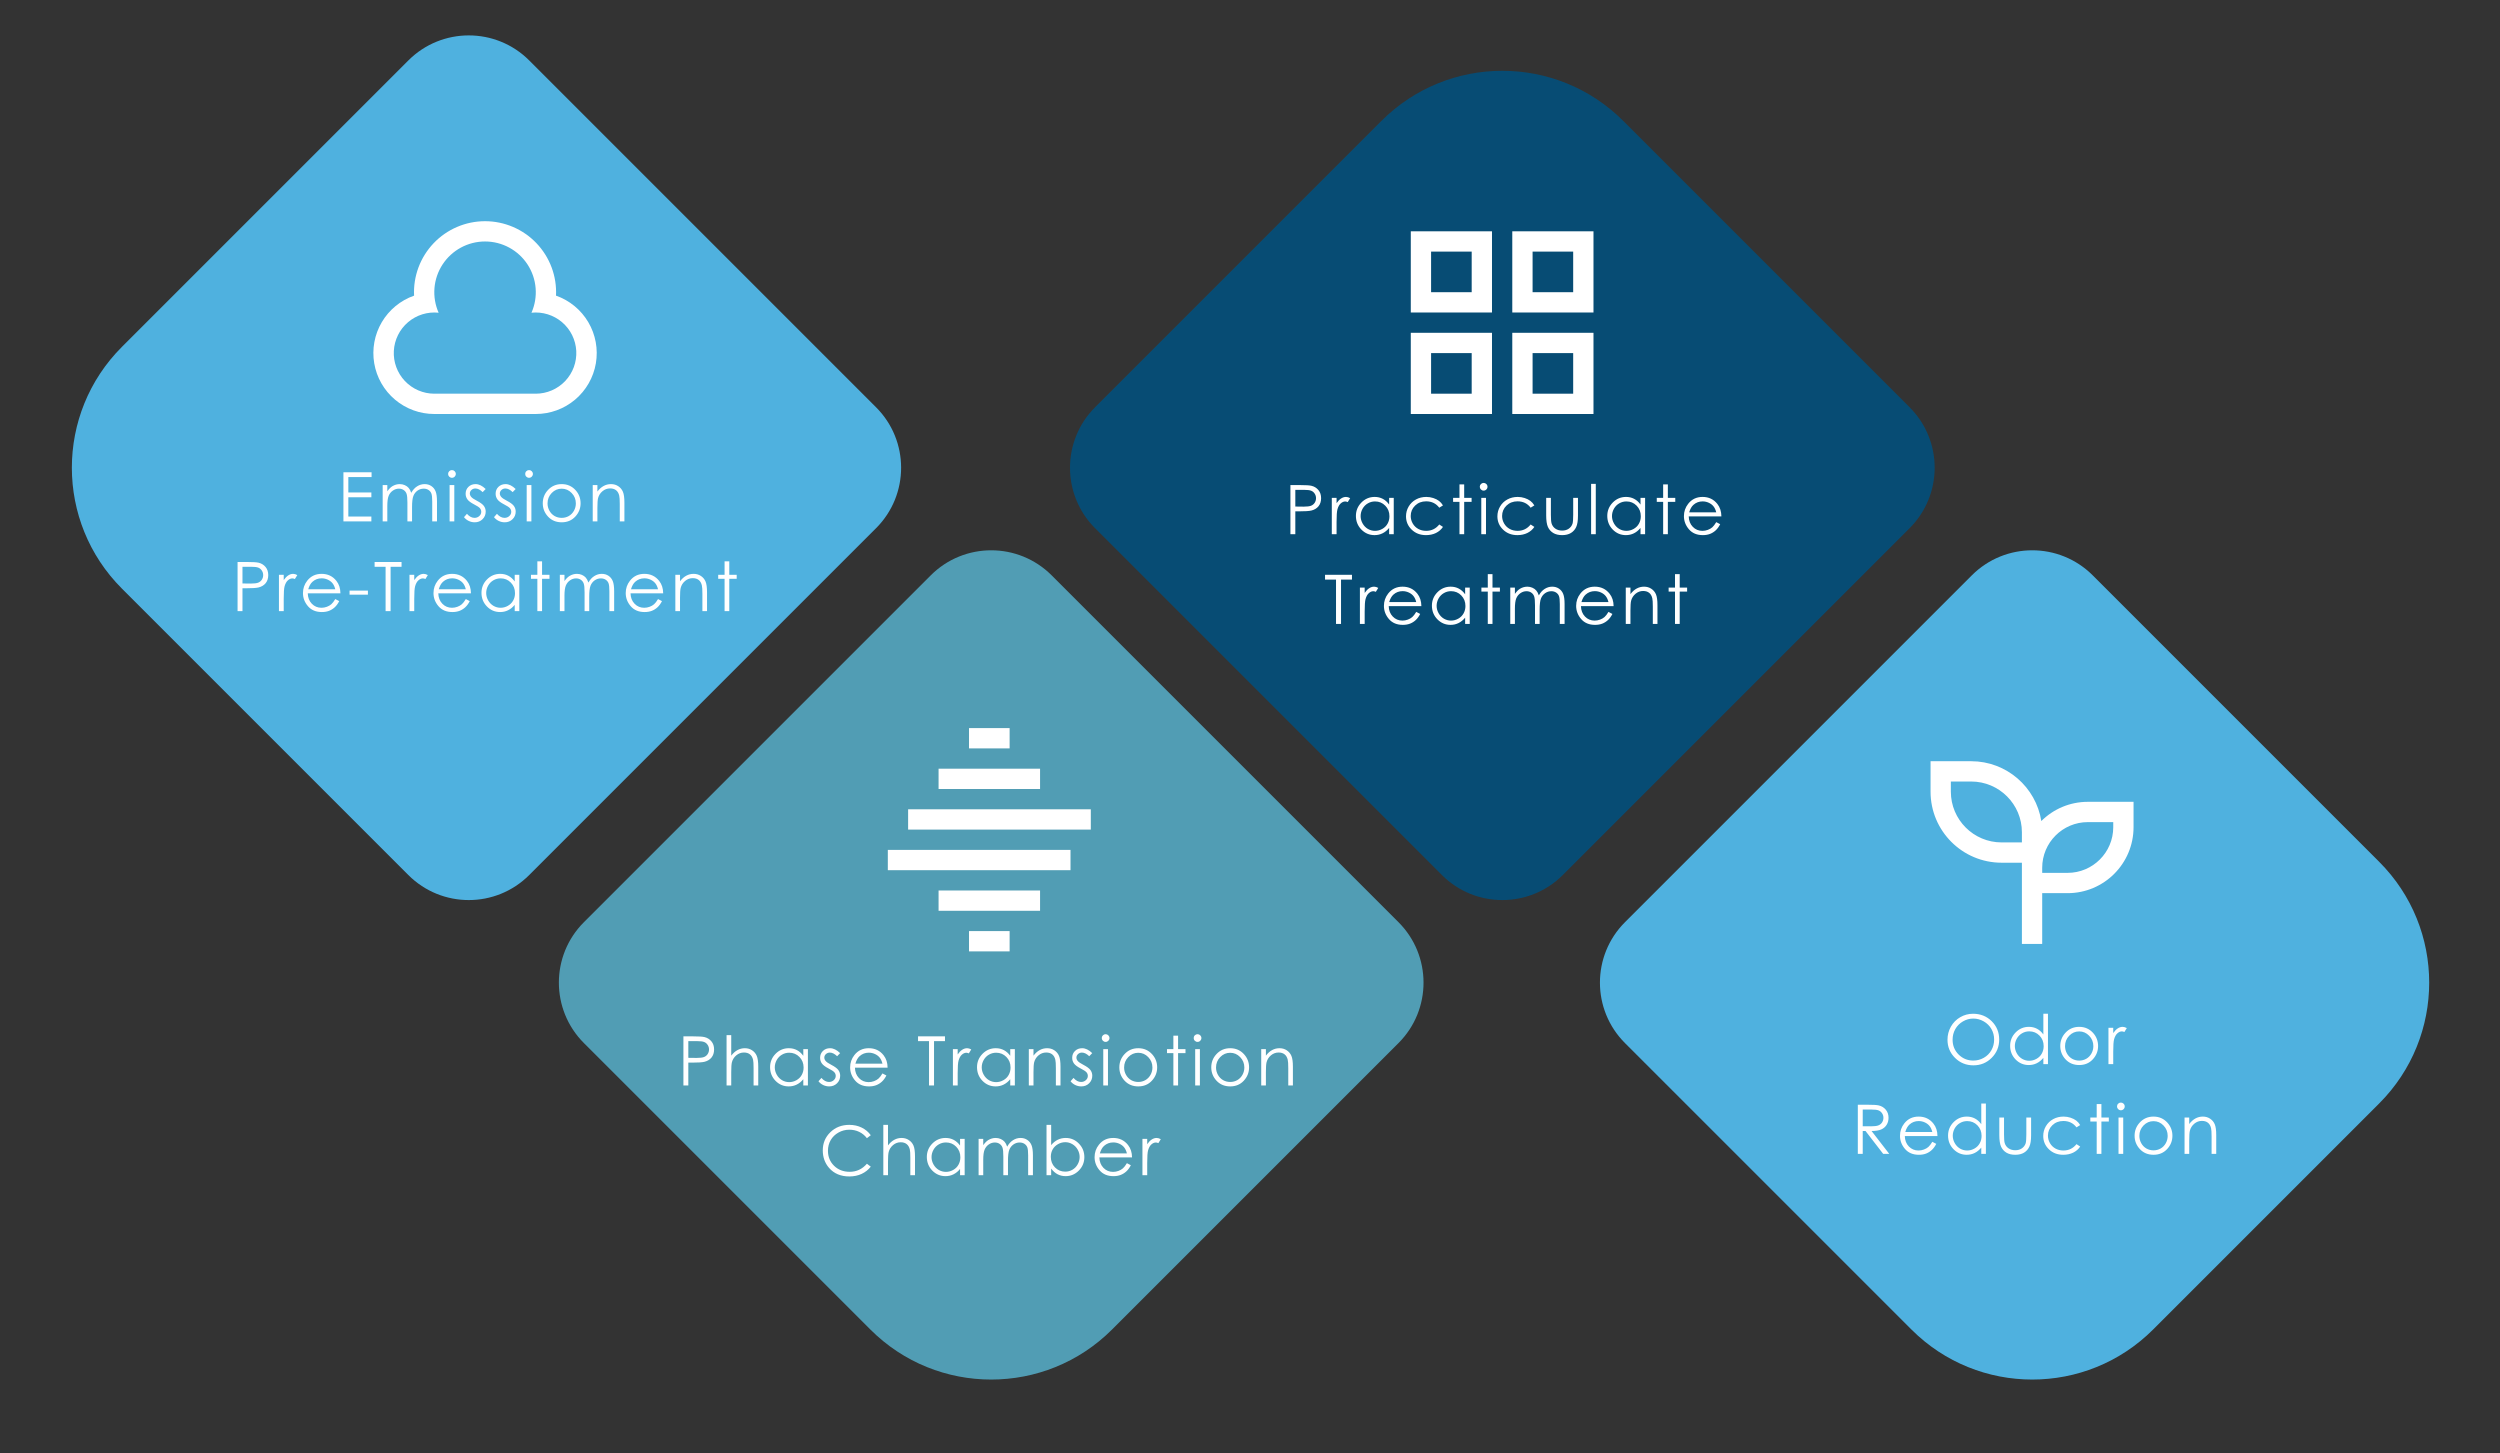 <svg width="585" height="340" viewBox="0 0 585 340" fill="none" xmlns="http://www.w3.org/2000/svg">
<rect x="0" y="0" width="585" height="340" fill="#333333" stroke="none"/>
<path d="M95.553 14.142C103.364 6.332 116.027 6.332 123.837 14.142L205.003 95.308C212.813 103.118 212.813 115.781 205.003 123.592L123.837 204.757C116.027 212.568 103.364 212.568 95.553 204.757L28.53 137.734C12.909 122.113 12.909 96.786 28.53 81.165L95.553 14.142Z" fill="#4FB1DF"/>
<path d="M327.248 244.078C335.059 236.267 335.059 223.604 327.248 215.794L246.083 134.628C238.273 126.818 225.609 126.818 217.799 134.628L136.634 215.794C128.823 223.604 128.823 236.267 136.634 244.078L203.657 311.101C219.278 326.722 244.604 326.722 260.225 311.101L327.248 244.078Z" fill="#519DB4"/>
<g clip-path="url(#clip0)">
<path d="M243.375 179.875L243.375 184.625L219.625 184.625L219.625 179.875L243.375 179.875ZM236.25 170.375L236.25 175.125L226.75 175.125L226.75 170.375L236.25 170.375ZM255.25 189.375L255.25 194.125L212.5 194.125L212.5 189.375L255.25 189.375ZM250.5 198.875L250.5 203.625L207.75 203.625L207.75 198.875L250.5 198.875ZM243.375 208.375L243.375 213.125L219.625 213.125L219.625 208.375L243.375 208.375ZM236.25 217.875L236.25 222.625L226.75 222.625L226.75 217.875L236.25 217.875Z" fill="white"/>
</g>
<path d="M446.854 95.308C454.664 103.118 454.664 115.781 446.854 123.592L365.689 204.757C357.878 212.568 345.215 212.568 337.404 204.757L256.239 123.592C248.429 115.781 248.429 103.118 256.239 95.307L323.262 28.284C338.883 12.663 364.21 12.663 379.831 28.284L446.854 95.308Z" fill="#074C74"/>
<g clip-path="url(#clip1)">
<path d="M372.875 54.125L372.875 73.125L353.875 73.125L353.875 54.125L372.875 54.125ZM349.125 54.125L349.125 73.125L330.125 73.125L330.125 54.125L349.125 54.125ZM372.875 77.875L372.875 96.875L353.875 96.875L353.875 77.875L372.875 77.875ZM349.125 77.875L349.125 96.875L330.125 96.875L330.125 77.875L349.125 77.875ZM368.125 82.625L358.625 82.625L358.625 92.125L368.125 92.125L368.125 82.625ZM344.375 82.625L334.875 82.625L334.875 92.125L344.375 92.125L344.375 82.625ZM368.125 58.875L358.625 58.875L358.625 68.375L368.125 68.375L368.125 58.875ZM344.375 58.875L334.875 58.875L334.875 68.375L344.375 68.375L344.375 58.875Z" fill="white"/>
</g>
<path d="M503.835 311.101C488.214 326.722 462.887 326.722 447.267 311.101L380.243 244.078C372.433 236.267 372.433 223.604 380.243 215.794L461.409 134.628C469.219 126.818 481.882 126.818 489.693 134.628L556.716 201.651C572.337 217.272 572.337 242.599 556.716 258.22L503.835 311.101Z" fill="#4FB1DF"/>
<path d="M461.25 178.125C469.539 178.125 476.41 184.191 477.668 192.126C480.459 189.344 484.311 187.625 488.562 187.625H499.25V193.562C499.25 202.089 492.339 209 483.812 209H477.875V220.875H473.125V201.875H468.375C459.193 201.875 451.75 194.432 451.75 185.25V178.125H461.25ZM494.5 192.375H488.562C482.661 192.375 477.875 197.161 477.875 203.062V204.25H483.812C489.714 204.25 494.5 199.464 494.5 193.562V192.375ZM461.25 182.875H456.5V185.25C456.5 191.807 461.818 197.125 468.375 197.125H473.125V194.75C473.125 188.193 467.807 182.875 461.25 182.875Z" fill="white"/>
<path d="M125.376 96.875H101.626C98.261 96.877 95.004 95.688 92.432 93.519C89.859 91.35 88.137 88.341 87.571 85.025C87.004 81.708 87.629 78.297 89.336 75.397C91.043 72.498 93.72 70.295 96.895 69.18C96.788 66.933 97.137 64.686 97.923 62.578C98.709 60.47 99.915 58.543 101.468 56.914C103.02 55.285 104.888 53.989 106.956 53.103C109.024 52.217 111.251 51.761 113.501 51.761C115.751 51.761 117.978 52.217 120.046 53.103C122.115 53.989 123.982 55.285 125.534 56.914C127.087 58.543 128.293 60.47 129.079 62.578C129.865 64.686 130.215 66.933 130.107 69.18C133.282 70.295 135.96 72.498 137.666 75.397C139.373 78.297 139.998 81.708 139.432 85.025C138.865 88.341 137.143 91.35 134.571 93.519C131.998 95.688 128.741 96.877 125.376 96.875ZM101.626 92.125H125.376C126.665 92.123 127.94 91.858 129.123 91.347C130.306 90.837 131.374 90.091 132.259 89.155C133.145 88.219 133.831 87.112 134.276 85.903C134.721 84.693 134.914 83.405 134.846 82.118C134.777 80.832 134.447 79.572 133.876 78.416C133.305 77.261 132.505 76.234 131.525 75.397C130.544 74.561 129.404 73.933 128.173 73.551C126.942 73.169 125.646 73.042 124.364 73.177C125.163 71.37 125.497 69.391 125.337 67.422C125.178 65.452 124.529 63.553 123.45 61.898C122.372 60.242 120.897 58.882 119.159 57.941C117.422 56.999 115.477 56.506 113.501 56.506C111.525 56.506 109.58 56.999 107.843 57.941C106.106 58.882 104.631 60.242 103.552 61.898C102.473 63.553 101.825 65.452 101.665 67.422C101.505 69.391 101.84 71.37 102.638 73.177C101.356 73.042 100.06 73.169 98.829 73.551C97.599 73.933 96.458 74.561 95.478 75.397C94.497 76.234 93.697 77.261 93.126 78.416C92.555 79.572 92.225 80.832 92.157 82.118C92.088 83.405 92.282 84.693 92.726 85.903C93.171 87.112 93.857 88.219 94.743 89.155C95.629 90.091 96.696 90.837 97.879 91.347C99.062 91.858 100.337 92.123 101.626 92.125V92.125Z" fill="white"/>
<path d="M159.919 242.508H162.208C163.52 242.508 164.406 242.565 164.864 242.68C165.52 242.841 166.057 243.174 166.473 243.68C166.89 244.18 167.098 244.81 167.098 245.57C167.098 246.336 166.895 246.969 166.489 247.469C166.083 247.964 165.523 248.297 164.809 248.469C164.289 248.594 163.315 248.656 161.887 248.656H161.067V254H159.919V242.508ZM161.067 243.625V247.531L163.012 247.555C163.799 247.555 164.374 247.484 164.739 247.344C165.104 247.198 165.39 246.966 165.598 246.648C165.807 246.325 165.911 245.966 165.911 245.57C165.911 245.185 165.807 244.833 165.598 244.516C165.39 244.193 165.114 243.964 164.77 243.828C164.432 243.693 163.874 243.625 163.098 243.625H161.067ZM170.016 242.219H171.109V247.023C171.552 246.44 172.039 246.005 172.57 245.719C173.102 245.427 173.677 245.281 174.297 245.281C174.932 245.281 175.495 245.443 175.984 245.766C176.479 246.089 176.844 246.523 177.078 247.07C177.312 247.612 177.43 248.464 177.43 249.625V254H176.336V249.945C176.336 248.966 176.297 248.312 176.219 247.984C176.083 247.422 175.836 247 175.477 246.719C175.122 246.432 174.656 246.289 174.078 246.289C173.417 246.289 172.823 246.508 172.297 246.945C171.776 247.383 171.432 247.924 171.266 248.57C171.161 248.987 171.109 249.758 171.109 250.883V254H170.016V242.219ZM189.05 245.5V254H187.972V252.539C187.514 253.096 186.998 253.516 186.425 253.797C185.857 254.078 185.235 254.219 184.558 254.219C183.355 254.219 182.326 253.784 181.472 252.914C180.623 252.039 180.198 250.977 180.198 249.727C180.198 248.503 180.628 247.456 181.487 246.586C182.347 245.716 183.381 245.281 184.589 245.281C185.287 245.281 185.917 245.43 186.48 245.727C187.047 246.023 187.545 246.469 187.972 247.062V245.5H189.05ZM184.675 246.336C184.066 246.336 183.503 246.487 182.987 246.789C182.472 247.086 182.06 247.505 181.753 248.047C181.451 248.589 181.3 249.161 181.3 249.766C181.3 250.365 181.454 250.937 181.761 251.484C182.068 252.031 182.48 252.458 182.995 252.766C183.516 253.068 184.073 253.219 184.667 253.219C185.266 253.219 185.834 253.068 186.37 252.766C186.907 252.464 187.318 252.055 187.605 251.539C187.896 251.023 188.042 250.443 188.042 249.797C188.042 248.812 187.717 247.99 187.066 247.328C186.42 246.667 185.623 246.336 184.675 246.336ZM196.592 246.43L195.889 247.156C195.306 246.589 194.735 246.305 194.178 246.305C193.824 246.305 193.519 246.422 193.264 246.656C193.014 246.891 192.889 247.164 192.889 247.477C192.889 247.753 192.993 248.016 193.202 248.266C193.41 248.521 193.847 248.82 194.514 249.164C195.327 249.586 195.879 249.992 196.17 250.383C196.457 250.779 196.6 251.224 196.6 251.719C196.6 252.417 196.355 253.008 195.866 253.492C195.376 253.977 194.764 254.219 194.03 254.219C193.54 254.219 193.071 254.112 192.623 253.898C192.181 253.685 191.814 253.391 191.522 253.016L192.209 252.234C192.767 252.865 193.358 253.18 193.983 253.18C194.42 253.18 194.793 253.039 195.1 252.758C195.407 252.477 195.561 252.146 195.561 251.766C195.561 251.453 195.459 251.174 195.256 250.93C195.053 250.69 194.595 250.388 193.881 250.023C193.116 249.628 192.595 249.237 192.319 248.852C192.043 248.466 191.905 248.026 191.905 247.531C191.905 246.885 192.123 246.349 192.561 245.922C193.004 245.495 193.561 245.281 194.233 245.281C195.014 245.281 195.801 245.664 196.592 246.43ZM206.494 251.18L207.416 251.664C207.114 252.258 206.765 252.737 206.369 253.102C205.973 253.466 205.528 253.745 205.033 253.937C204.538 254.125 203.978 254.219 203.353 254.219C201.968 254.219 200.884 253.766 200.103 252.859C199.322 251.948 198.931 250.919 198.931 249.773C198.931 248.695 199.262 247.734 199.923 246.891C200.762 245.818 201.884 245.281 203.291 245.281C204.739 245.281 205.895 245.831 206.759 246.93C207.374 247.706 207.686 248.674 207.697 249.836H200.056C200.077 250.825 200.392 251.638 201.002 252.273C201.611 252.904 202.364 253.219 203.259 253.219C203.692 253.219 204.111 253.143 204.517 252.992C204.929 252.841 205.278 252.641 205.564 252.391C205.851 252.141 206.16 251.737 206.494 251.18ZM206.494 248.891C206.348 248.307 206.134 247.841 205.853 247.492C205.577 247.143 205.21 246.862 204.752 246.648C204.293 246.435 203.811 246.328 203.306 246.328C202.473 246.328 201.757 246.596 201.158 247.133C200.72 247.523 200.39 248.109 200.166 248.891H206.494ZM214.82 243.625V242.508H221.125V243.625H218.562V254H217.391V243.625H214.82ZM222.98 245.5H224.097V246.742C224.43 246.253 224.782 245.888 225.152 245.648C225.521 245.404 225.907 245.281 226.308 245.281C226.61 245.281 226.933 245.378 227.277 245.57L226.706 246.492C226.477 246.393 226.284 246.344 226.128 246.344C225.764 246.344 225.412 246.495 225.073 246.797C224.735 247.094 224.477 247.557 224.3 248.187C224.165 248.672 224.097 249.651 224.097 251.125V254H222.98V245.5ZM237.475 245.5V254H236.397V252.539C235.939 253.096 235.423 253.516 234.85 253.797C234.282 254.078 233.66 254.219 232.983 254.219C231.78 254.219 230.751 253.784 229.897 252.914C229.048 252.039 228.623 250.977 228.623 249.727C228.623 248.503 229.053 247.456 229.912 246.586C230.772 245.716 231.806 245.281 233.014 245.281C233.712 245.281 234.342 245.43 234.905 245.727C235.472 246.023 235.97 246.469 236.397 247.062V245.5H237.475ZM233.1 246.336C232.491 246.336 231.928 246.487 231.412 246.789C230.897 247.086 230.485 247.505 230.178 248.047C229.876 248.589 229.725 249.161 229.725 249.766C229.725 250.365 229.879 250.937 230.186 251.484C230.493 252.031 230.905 252.458 231.42 252.766C231.941 253.068 232.498 253.219 233.092 253.219C233.691 253.219 234.259 253.068 234.795 252.766C235.332 252.464 235.743 252.055 236.03 251.539C236.321 251.023 236.467 250.443 236.467 249.797C236.467 248.812 236.142 247.99 235.491 247.328C234.845 246.667 234.048 246.336 233.1 246.336ZM240.744 245.5H241.837V247.023C242.275 246.44 242.759 246.005 243.291 245.719C243.822 245.427 244.4 245.281 245.025 245.281C245.66 245.281 246.223 245.443 246.712 245.766C247.207 246.089 247.572 246.523 247.806 247.07C248.041 247.617 248.158 248.469 248.158 249.625V254H247.072V249.945C247.072 248.966 247.03 248.312 246.947 247.984C246.817 247.422 246.572 247 246.212 246.719C245.853 246.432 245.384 246.289 244.806 246.289C244.145 246.289 243.551 246.508 243.025 246.945C242.504 247.383 242.16 247.924 241.994 248.57C241.89 248.992 241.837 249.763 241.837 250.883V254H240.744V245.5ZM255.583 246.43L254.88 247.156C254.296 246.589 253.726 246.305 253.169 246.305C252.815 246.305 252.51 246.422 252.255 246.656C252.005 246.891 251.88 247.164 251.88 247.477C251.88 247.753 251.984 248.016 252.192 248.266C252.401 248.521 252.838 248.82 253.505 249.164C254.317 249.586 254.869 249.992 255.161 250.383C255.447 250.779 255.591 251.224 255.591 251.719C255.591 252.417 255.346 253.008 254.856 253.492C254.367 253.977 253.755 254.219 253.02 254.219C252.531 254.219 252.062 254.112 251.614 253.898C251.171 253.685 250.804 253.391 250.512 253.016L251.2 252.234C251.757 252.865 252.348 253.18 252.973 253.18C253.411 253.18 253.783 253.039 254.091 252.758C254.398 252.477 254.552 252.146 254.552 251.766C254.552 251.453 254.45 251.174 254.247 250.93C254.044 250.69 253.585 250.388 252.872 250.023C252.106 249.628 251.585 249.237 251.309 248.852C251.033 248.466 250.895 248.026 250.895 247.531C250.895 246.885 251.114 246.349 251.552 245.922C251.994 245.495 252.552 245.281 253.223 245.281C254.005 245.281 254.791 245.664 255.583 246.43ZM258.711 242C258.961 242 259.174 242.089 259.352 242.266C259.529 242.443 259.617 242.656 259.617 242.906C259.617 243.151 259.529 243.362 259.352 243.539C259.174 243.716 258.961 243.805 258.711 243.805C258.466 243.805 258.255 243.716 258.078 243.539C257.901 243.362 257.812 243.151 257.812 242.906C257.812 242.656 257.901 242.443 258.078 242.266C258.255 242.089 258.466 242 258.711 242ZM258.164 245.5H259.266V254H258.164V245.5ZM266.355 245.281C267.662 245.281 268.745 245.755 269.605 246.703C270.386 247.568 270.777 248.591 270.777 249.773C270.777 250.961 270.362 252 269.534 252.891C268.711 253.776 267.652 254.219 266.355 254.219C265.053 254.219 263.987 253.776 263.159 252.891C262.336 252 261.925 250.961 261.925 249.773C261.925 248.596 262.316 247.575 263.097 246.711C263.956 245.758 265.042 245.281 266.355 245.281ZM266.355 246.352C265.448 246.352 264.67 246.687 264.019 247.359C263.368 248.031 263.042 248.844 263.042 249.797C263.042 250.411 263.191 250.984 263.487 251.516C263.784 252.047 264.185 252.458 264.691 252.75C265.196 253.036 265.751 253.18 266.355 253.18C266.959 253.18 267.514 253.036 268.019 252.75C268.524 252.458 268.925 252.047 269.222 251.516C269.519 250.984 269.667 250.411 269.667 249.797C269.667 248.844 269.339 248.031 268.683 247.359C268.032 246.687 267.256 246.352 266.355 246.352ZM274.569 242.344H275.67V245.5H277.405V246.437H275.67V254H274.569V246.437H273.077V245.5H274.569V242.344ZM280.22 242C280.47 242 280.684 242.089 280.861 242.266C281.038 242.443 281.127 242.656 281.127 242.906C281.127 243.151 281.038 243.362 280.861 243.539C280.684 243.716 280.47 243.805 280.22 243.805C279.976 243.805 279.765 243.716 279.587 243.539C279.41 243.362 279.322 243.151 279.322 242.906C279.322 242.656 279.41 242.443 279.587 242.266C279.765 242.089 279.976 242 280.22 242ZM279.673 245.5H280.775V254H279.673V245.5ZM287.864 245.281C289.171 245.281 290.255 245.755 291.114 246.703C291.895 247.568 292.286 248.591 292.286 249.773C292.286 250.961 291.872 252 291.044 252.891C290.221 253.776 289.161 254.219 287.864 254.219C286.562 254.219 285.497 253.776 284.669 252.891C283.846 252 283.434 250.961 283.434 249.773C283.434 248.596 283.825 247.575 284.606 246.711C285.466 245.758 286.552 245.281 287.864 245.281ZM287.864 246.352C286.958 246.352 286.179 246.687 285.528 247.359C284.877 248.031 284.552 248.844 284.552 249.797C284.552 250.411 284.7 250.984 284.997 251.516C285.294 252.047 285.695 252.458 286.2 252.75C286.705 253.036 287.26 253.18 287.864 253.18C288.468 253.18 289.023 253.036 289.528 252.75C290.033 252.458 290.434 252.047 290.731 251.516C291.028 250.984 291.177 250.411 291.177 249.797C291.177 248.844 290.848 248.031 290.192 247.359C289.541 246.687 288.765 246.352 287.864 246.352ZM295.125 245.5H296.219V247.023C296.656 246.44 297.141 246.005 297.672 245.719C298.203 245.427 298.781 245.281 299.406 245.281C300.042 245.281 300.604 245.443 301.094 245.766C301.589 246.089 301.953 246.523 302.188 247.07C302.422 247.617 302.539 248.469 302.539 249.625V254H301.453V249.945C301.453 248.966 301.411 248.312 301.328 247.984C301.198 247.422 300.953 247 300.594 246.719C300.234 246.432 299.766 246.289 299.188 246.289C298.526 246.289 297.932 246.508 297.406 246.945C296.885 247.383 296.542 247.924 296.375 248.57C296.271 248.992 296.219 249.763 296.219 250.883V254H295.125V245.5ZM203.764 265.641L202.858 266.336C202.358 265.685 201.756 265.193 201.053 264.859C200.355 264.521 199.587 264.352 198.748 264.352C197.832 264.352 196.983 264.573 196.202 265.016C195.42 265.453 194.814 266.044 194.381 266.789C193.954 267.529 193.741 268.362 193.741 269.289C193.741 270.69 194.22 271.859 195.178 272.797C196.142 273.734 197.355 274.203 198.819 274.203C200.428 274.203 201.774 273.573 202.858 272.312L203.764 273C203.191 273.729 202.475 274.294 201.616 274.695C200.761 275.091 199.806 275.289 198.748 275.289C196.738 275.289 195.152 274.62 193.991 273.281C193.017 272.151 192.53 270.786 192.53 269.187C192.53 267.505 193.118 266.091 194.295 264.945C195.478 263.794 196.957 263.219 198.733 263.219C199.806 263.219 200.774 263.432 201.639 263.859C202.504 264.281 203.212 264.875 203.764 265.641ZM206.697 263.219H207.791V268.023C208.233 267.44 208.72 267.005 209.252 266.719C209.783 266.427 210.358 266.281 210.978 266.281C211.614 266.281 212.176 266.443 212.666 266.766C213.16 267.089 213.525 267.523 213.759 268.07C213.994 268.612 214.111 269.464 214.111 270.625V275H213.017V270.945C213.017 269.966 212.978 269.312 212.9 268.984C212.765 268.422 212.517 268 212.158 267.719C211.804 267.432 211.337 267.289 210.759 267.289C210.098 267.289 209.504 267.508 208.978 267.945C208.457 268.383 208.114 268.924 207.947 269.57C207.843 269.987 207.791 270.758 207.791 271.883V275H206.697V263.219ZM225.731 266.5V275H224.653V273.539C224.195 274.096 223.679 274.516 223.106 274.797C222.539 275.078 221.916 275.219 221.239 275.219C220.036 275.219 219.007 274.784 218.153 273.914C217.304 273.039 216.88 271.977 216.88 270.727C216.88 269.503 217.309 268.456 218.169 267.586C219.028 266.716 220.062 266.281 221.27 266.281C221.968 266.281 222.598 266.43 223.161 266.727C223.729 267.023 224.226 267.469 224.653 268.062V266.5H225.731ZM221.356 267.336C220.747 267.336 220.184 267.487 219.669 267.789C219.153 268.086 218.742 268.505 218.434 269.047C218.132 269.589 217.981 270.161 217.981 270.766C217.981 271.365 218.135 271.937 218.442 272.484C218.749 273.031 219.161 273.458 219.677 273.766C220.197 274.068 220.755 274.219 221.348 274.219C221.947 274.219 222.515 274.068 223.052 273.766C223.588 273.464 223.999 273.055 224.286 272.539C224.578 272.023 224.723 271.443 224.723 270.797C224.723 269.812 224.398 268.99 223.747 268.328C223.101 267.667 222.304 267.336 221.356 267.336ZM228.992 266.5H230.078V267.969C230.458 267.427 230.849 267.031 231.25 266.781C231.802 266.448 232.383 266.281 232.992 266.281C233.404 266.281 233.794 266.362 234.164 266.523C234.534 266.685 234.836 266.901 235.07 267.172C235.305 267.437 235.508 267.82 235.68 268.32C236.044 267.654 236.5 267.148 237.047 266.805C237.594 266.456 238.182 266.281 238.812 266.281C239.401 266.281 239.919 266.43 240.367 266.727C240.82 267.023 241.156 267.437 241.375 267.969C241.594 268.5 241.703 269.297 241.703 270.359V275H240.586V270.359C240.586 269.448 240.521 268.823 240.391 268.484C240.26 268.141 240.036 267.865 239.719 267.656C239.406 267.448 239.031 267.344 238.594 267.344C238.062 267.344 237.576 267.5 237.133 267.812C236.695 268.125 236.375 268.542 236.172 269.062C235.969 269.583 235.867 270.453 235.867 271.672V275H234.781V270.648C234.781 269.622 234.716 268.927 234.586 268.562C234.461 268.193 234.24 267.898 233.922 267.68C233.604 267.456 233.227 267.344 232.789 267.344C232.284 267.344 231.81 267.497 231.367 267.805C230.93 268.107 230.604 268.516 230.391 269.031C230.182 269.547 230.078 270.336 230.078 271.398V275H228.992V266.5ZM244.886 275V263.219H245.972V267.961C246.43 267.398 246.943 266.979 247.511 266.703C248.079 266.422 248.701 266.281 249.378 266.281C250.581 266.281 251.607 266.719 252.456 267.594C253.31 268.464 253.738 269.521 253.738 270.766C253.738 271.995 253.308 273.044 252.448 273.914C251.589 274.784 250.555 275.219 249.347 275.219C248.654 275.219 248.027 275.07 247.464 274.773C246.902 274.477 246.404 274.031 245.972 273.437V275H244.886ZM249.261 274.164C249.87 274.164 250.433 274.016 250.948 273.719C251.464 273.417 251.873 272.995 252.175 272.453C252.482 271.911 252.636 271.339 252.636 270.734C252.636 270.13 252.482 269.555 252.175 269.008C251.868 268.461 251.454 268.036 250.933 267.734C250.417 267.427 249.865 267.273 249.277 267.273C248.678 267.273 248.107 267.427 247.566 267.734C247.029 268.036 246.615 268.445 246.323 268.961C246.037 269.477 245.894 270.057 245.894 270.703C245.894 271.687 246.217 272.51 246.863 273.172C247.514 273.833 248.313 274.164 249.261 274.164ZM263.694 272.18L264.616 272.664C264.314 273.258 263.965 273.737 263.569 274.102C263.173 274.466 262.728 274.745 262.233 274.937C261.738 275.125 261.178 275.219 260.553 275.219C259.168 275.219 258.084 274.766 257.303 273.859C256.522 272.948 256.131 271.919 256.131 270.773C256.131 269.695 256.462 268.734 257.123 267.891C257.962 266.818 259.084 266.281 260.491 266.281C261.939 266.281 263.095 266.831 263.959 267.93C264.574 268.706 264.886 269.674 264.897 270.836H257.256C257.277 271.825 257.592 272.638 258.202 273.273C258.811 273.904 259.564 274.219 260.459 274.219C260.892 274.219 261.311 274.143 261.717 273.992C262.129 273.841 262.478 273.641 262.764 273.391C263.051 273.141 263.36 272.737 263.694 272.18ZM263.694 269.891C263.548 269.307 263.334 268.841 263.053 268.492C262.777 268.143 262.41 267.862 261.952 267.648C261.493 267.435 261.011 267.328 260.506 267.328C259.673 267.328 258.957 267.596 258.358 268.133C257.92 268.523 257.59 269.109 257.366 269.891H263.694ZM267.33 266.5H268.447V267.742C268.78 267.253 269.132 266.888 269.502 266.648C269.871 266.404 270.257 266.281 270.658 266.281C270.96 266.281 271.283 266.378 271.627 266.57L271.056 267.492C270.827 267.393 270.634 267.344 270.478 267.344C270.114 267.344 269.762 267.495 269.423 267.797C269.085 268.094 268.827 268.557 268.65 269.187C268.515 269.672 268.447 270.651 268.447 272.125V275H267.33V266.5Z" fill="white"/>
<path d="M301.958 113.508H304.247C305.559 113.508 306.445 113.565 306.903 113.68C307.559 113.841 308.096 114.174 308.513 114.68C308.929 115.18 309.138 115.81 309.138 116.57C309.138 117.336 308.934 117.969 308.528 118.469C308.122 118.964 307.562 119.297 306.848 119.469C306.328 119.594 305.354 119.656 303.927 119.656H303.106V125H301.958V113.508ZM303.106 114.625V118.531L305.052 118.555C305.838 118.555 306.414 118.484 306.778 118.344C307.143 118.198 307.429 117.966 307.638 117.648C307.846 117.326 307.95 116.966 307.95 116.57C307.95 116.185 307.846 115.833 307.638 115.516C307.429 115.193 307.153 114.964 306.809 114.828C306.471 114.693 305.914 114.625 305.138 114.625H303.106ZM311.641 116.5H312.758V117.742C313.091 117.253 313.443 116.888 313.812 116.648C314.182 116.404 314.568 116.281 314.969 116.281C315.271 116.281 315.594 116.378 315.938 116.57L315.367 117.492C315.138 117.393 314.945 117.344 314.789 117.344C314.424 117.344 314.073 117.495 313.734 117.797C313.396 118.094 313.138 118.557 312.961 119.188C312.826 119.672 312.758 120.651 312.758 122.125V125H311.641V116.5ZM326.136 116.5V125H325.058V123.539C324.599 124.096 324.084 124.516 323.511 124.797C322.943 125.078 322.321 125.219 321.644 125.219C320.441 125.219 319.412 124.784 318.558 123.914C317.709 123.039 317.284 121.977 317.284 120.727C317.284 119.503 317.714 118.456 318.573 117.586C319.433 116.716 320.467 116.281 321.675 116.281C322.373 116.281 323.003 116.43 323.566 116.727C324.133 117.023 324.631 117.469 325.058 118.062V116.5H326.136ZM321.761 117.336C321.152 117.336 320.589 117.487 320.073 117.789C319.558 118.086 319.146 118.505 318.839 119.047C318.537 119.589 318.386 120.161 318.386 120.766C318.386 121.365 318.54 121.938 318.847 122.484C319.154 123.031 319.566 123.458 320.081 123.766C320.602 124.068 321.159 124.219 321.753 124.219C322.352 124.219 322.92 124.068 323.456 123.766C323.993 123.464 324.404 123.055 324.691 122.539C324.982 122.023 325.128 121.443 325.128 120.797C325.128 119.812 324.803 118.99 324.152 118.328C323.506 117.667 322.709 117.336 321.761 117.336ZM337.655 118.266L336.787 118.805C336.037 117.81 335.014 117.312 333.717 117.312C332.681 117.312 331.819 117.646 331.131 118.312C330.449 118.979 330.108 119.789 330.108 120.742C330.108 121.362 330.264 121.945 330.577 122.492C330.894 123.039 331.327 123.464 331.873 123.766C332.426 124.068 333.043 124.219 333.725 124.219C334.975 124.219 335.996 123.721 336.787 122.727L337.655 123.297C337.248 123.906 336.702 124.38 336.014 124.719C335.332 125.052 334.553 125.219 333.678 125.219C332.334 125.219 331.22 124.792 330.334 123.938C329.449 123.083 329.006 122.044 329.006 120.82C329.006 119.997 329.212 119.234 329.623 118.531C330.04 117.823 330.61 117.271 331.334 116.875C332.058 116.479 332.868 116.281 333.764 116.281C334.327 116.281 334.868 116.367 335.389 116.539C335.915 116.711 336.36 116.935 336.725 117.211C337.09 117.487 337.399 117.839 337.655 118.266ZM341.517 113.344H342.619V116.5H344.353V117.438H342.619V125H341.517V117.438H340.025V116.5H341.517V113.344ZM347.169 113C347.419 113 347.632 113.089 347.809 113.266C347.986 113.443 348.075 113.656 348.075 113.906C348.075 114.151 347.986 114.362 347.809 114.539C347.632 114.716 347.419 114.805 347.169 114.805C346.924 114.805 346.713 114.716 346.536 114.539C346.359 114.362 346.27 114.151 346.27 113.906C346.27 113.656 346.359 113.443 346.536 113.266C346.713 113.089 346.924 113 347.169 113ZM346.622 116.5H347.723V125H346.622V116.5ZM359.039 118.266L358.172 118.805C357.422 117.81 356.398 117.312 355.102 117.312C354.065 117.312 353.203 117.646 352.516 118.312C351.833 118.979 351.492 119.789 351.492 120.742C351.492 121.362 351.648 121.945 351.961 122.492C352.279 123.039 352.711 123.464 353.258 123.766C353.81 124.068 354.427 124.219 355.109 124.219C356.359 124.219 357.38 123.721 358.172 122.727L359.039 123.297C358.633 123.906 358.086 124.38 357.398 124.719C356.716 125.052 355.938 125.219 355.062 125.219C353.719 125.219 352.604 124.792 351.719 123.938C350.833 123.083 350.391 122.044 350.391 120.82C350.391 119.997 350.596 119.234 351.008 118.531C351.424 117.823 351.995 117.271 352.719 116.875C353.443 116.479 354.253 116.281 355.148 116.281C355.711 116.281 356.253 116.367 356.773 116.539C357.299 116.711 357.745 116.935 358.109 117.211C358.474 117.487 358.784 117.839 359.039 118.266ZM361.808 116.5H362.909V120.469C362.909 121.438 362.961 122.104 363.066 122.469C363.222 122.99 363.519 123.401 363.956 123.703C364.399 124.005 364.925 124.156 365.534 124.156C366.144 124.156 366.659 124.01 367.081 123.719C367.508 123.422 367.803 123.034 367.964 122.555C368.073 122.227 368.128 121.531 368.128 120.469V116.5H369.245V120.672C369.245 121.844 369.107 122.727 368.831 123.32C368.56 123.914 368.149 124.38 367.597 124.719C367.05 125.052 366.363 125.219 365.534 125.219C364.706 125.219 364.014 125.052 363.456 124.719C362.904 124.38 362.49 123.911 362.214 123.312C361.943 122.708 361.808 121.802 361.808 120.594V116.5ZM372.319 113.219H373.413V125H372.319V113.219ZM384.955 116.5V125H383.877V123.539C383.418 124.096 382.903 124.516 382.33 124.797C381.762 125.078 381.14 125.219 380.462 125.219C379.259 125.219 378.231 124.784 377.377 123.914C376.528 123.039 376.103 121.977 376.103 120.727C376.103 119.503 376.533 118.456 377.392 117.586C378.252 116.716 379.285 116.281 380.494 116.281C381.192 116.281 381.822 116.43 382.384 116.727C382.952 117.023 383.449 117.469 383.877 118.062V116.5H384.955ZM380.58 117.336C379.97 117.336 379.408 117.487 378.892 117.789C378.377 118.086 377.965 118.505 377.658 119.047C377.356 119.589 377.205 120.161 377.205 120.766C377.205 121.365 377.358 121.938 377.666 122.484C377.973 123.031 378.384 123.458 378.9 123.766C379.421 124.068 379.978 124.219 380.572 124.219C381.171 124.219 381.739 124.068 382.275 123.766C382.811 123.464 383.223 123.055 383.509 122.539C383.801 122.023 383.947 121.443 383.947 120.797C383.947 119.812 383.621 118.99 382.97 118.328C382.324 117.667 381.528 117.336 380.58 117.336ZM389.177 113.344H390.278V116.5H392.012V117.438H390.278V125H389.177V117.438H387.684V116.5H389.177V113.344ZM401.602 122.18L402.523 122.664C402.221 123.258 401.872 123.737 401.477 124.102C401.081 124.466 400.635 124.745 400.141 124.938C399.646 125.125 399.086 125.219 398.461 125.219C397.076 125.219 395.992 124.766 395.211 123.859C394.43 122.948 394.039 121.919 394.039 120.773C394.039 119.695 394.37 118.734 395.031 117.891C395.87 116.818 396.992 116.281 398.398 116.281C399.846 116.281 401.003 116.831 401.867 117.93C402.482 118.706 402.794 119.674 402.805 120.836H395.164C395.185 121.826 395.5 122.638 396.109 123.273C396.719 123.904 397.471 124.219 398.367 124.219C398.799 124.219 399.219 124.143 399.625 123.992C400.036 123.841 400.385 123.641 400.672 123.391C400.958 123.141 401.268 122.737 401.602 122.18ZM401.602 119.891C401.456 119.307 401.242 118.841 400.961 118.492C400.685 118.143 400.318 117.862 399.859 117.648C399.401 117.435 398.919 117.328 398.414 117.328C397.581 117.328 396.865 117.596 396.266 118.133C395.828 118.523 395.497 119.109 395.273 119.891H401.602ZM310.058 135.625V134.508H316.362V135.625H313.8V146H312.628V135.625H310.058ZM318.217 137.5H319.334V138.742C319.668 138.253 320.019 137.888 320.389 137.648C320.759 137.404 321.144 137.281 321.545 137.281C321.847 137.281 322.17 137.378 322.514 137.57L321.944 138.492C321.715 138.393 321.522 138.344 321.366 138.344C321.001 138.344 320.649 138.495 320.311 138.797C319.972 139.094 319.715 139.557 319.537 140.188C319.402 140.672 319.334 141.651 319.334 143.125V146H318.217V137.5ZM331.4 143.18L332.322 143.664C332.02 144.258 331.671 144.737 331.275 145.102C330.879 145.466 330.434 145.745 329.939 145.938C329.444 146.125 328.884 146.219 328.259 146.219C326.874 146.219 325.791 145.766 325.009 144.859C324.228 143.948 323.838 142.919 323.838 141.773C323.838 140.695 324.168 139.734 324.83 138.891C325.668 137.818 326.791 137.281 328.197 137.281C329.645 137.281 330.801 137.831 331.666 138.93C332.28 139.706 332.593 140.674 332.603 141.836H324.963C324.983 142.826 325.298 143.638 325.908 144.273C326.517 144.904 327.27 145.219 328.166 145.219C328.598 145.219 329.017 145.143 329.423 144.992C329.835 144.841 330.184 144.641 330.47 144.391C330.757 144.141 331.067 143.737 331.4 143.18ZM331.4 140.891C331.254 140.307 331.041 139.841 330.759 139.492C330.483 139.143 330.116 138.862 329.658 138.648C329.199 138.435 328.718 138.328 328.213 138.328C327.379 138.328 326.663 138.596 326.064 139.133C325.627 139.523 325.296 140.109 325.072 140.891H331.4ZM343.919 137.5V146H342.841V144.539C342.382 145.096 341.867 145.516 341.294 145.797C340.726 146.078 340.104 146.219 339.427 146.219C338.223 146.219 337.195 145.784 336.341 144.914C335.492 144.039 335.067 142.977 335.067 141.727C335.067 140.503 335.497 139.456 336.356 138.586C337.216 137.716 338.249 137.281 339.458 137.281C340.156 137.281 340.786 137.43 341.348 137.727C341.916 138.023 342.414 138.469 342.841 139.062V137.5H343.919ZM339.544 138.336C338.934 138.336 338.372 138.487 337.856 138.789C337.341 139.086 336.929 139.505 336.622 140.047C336.32 140.589 336.169 141.161 336.169 141.766C336.169 142.365 336.322 142.938 336.63 143.484C336.937 144.031 337.348 144.458 337.864 144.766C338.385 145.068 338.942 145.219 339.536 145.219C340.135 145.219 340.703 145.068 341.239 144.766C341.776 144.464 342.187 144.055 342.473 143.539C342.765 143.023 342.911 142.443 342.911 141.797C342.911 140.812 342.585 139.99 341.934 139.328C341.289 138.667 340.492 138.336 339.544 138.336ZM348.141 134.344H349.242V137.5H350.977V138.438H349.242V146H348.141V138.438H346.648V137.5H348.141V134.344ZM353.402 137.5H354.488V138.969C354.868 138.427 355.258 138.031 355.659 137.781C356.211 137.448 356.792 137.281 357.402 137.281C357.813 137.281 358.204 137.362 358.573 137.523C358.943 137.685 359.245 137.901 359.48 138.172C359.714 138.438 359.917 138.82 360.089 139.32C360.454 138.654 360.909 138.148 361.456 137.805C362.003 137.456 362.592 137.281 363.222 137.281C363.81 137.281 364.329 137.43 364.777 137.727C365.23 138.023 365.566 138.438 365.784 138.969C366.003 139.5 366.113 140.297 366.113 141.359V146H364.995V141.359C364.995 140.448 364.93 139.823 364.8 139.484C364.67 139.141 364.446 138.865 364.128 138.656C363.816 138.448 363.441 138.344 363.003 138.344C362.472 138.344 361.985 138.5 361.542 138.812C361.105 139.125 360.784 139.542 360.581 140.062C360.378 140.583 360.277 141.453 360.277 142.672V146H359.191V141.648C359.191 140.622 359.126 139.927 358.995 139.562C358.87 139.193 358.649 138.898 358.331 138.68C358.014 138.456 357.636 138.344 357.198 138.344C356.693 138.344 356.219 138.497 355.777 138.805C355.339 139.107 355.014 139.516 354.8 140.031C354.592 140.547 354.488 141.336 354.488 142.398V146H353.402V137.5ZM376.381 143.18L377.303 143.664C377.001 144.258 376.652 144.737 376.256 145.102C375.86 145.466 375.415 145.745 374.92 145.938C374.426 146.125 373.866 146.219 373.241 146.219C371.855 146.219 370.772 145.766 369.991 144.859C369.209 143.948 368.819 142.919 368.819 141.773C368.819 140.695 369.149 139.734 369.811 138.891C370.649 137.818 371.772 137.281 373.178 137.281C374.626 137.281 375.782 137.831 376.647 138.93C377.261 139.706 377.574 140.674 377.584 141.836H369.944C369.965 142.826 370.28 143.638 370.889 144.273C371.498 144.904 372.251 145.219 373.147 145.219C373.579 145.219 373.998 145.143 374.405 144.992C374.816 144.841 375.165 144.641 375.452 144.391C375.738 144.141 376.048 143.737 376.381 143.18ZM376.381 140.891C376.235 140.307 376.022 139.841 375.741 139.492C375.465 139.143 375.097 138.862 374.639 138.648C374.181 138.435 373.699 138.328 373.194 138.328C372.36 138.328 371.644 138.596 371.045 139.133C370.608 139.523 370.277 140.109 370.053 140.891H376.381ZM380.431 137.5H381.525V139.023C381.962 138.44 382.447 138.005 382.978 137.719C383.509 137.427 384.087 137.281 384.712 137.281C385.348 137.281 385.91 137.443 386.4 137.766C386.895 138.089 387.259 138.523 387.494 139.07C387.728 139.617 387.845 140.469 387.845 141.625V146H386.759V141.945C386.759 140.966 386.718 140.312 386.634 139.984C386.504 139.422 386.259 139 385.9 138.719C385.541 138.432 385.072 138.289 384.494 138.289C383.832 138.289 383.239 138.508 382.712 138.945C382.192 139.383 381.848 139.924 381.681 140.57C381.577 140.992 381.525 141.763 381.525 142.883V146H380.431V137.5ZM391.95 134.344H393.052V137.5H394.786V138.438H393.052V146H391.95V138.438H390.458V137.5H391.95V134.344Z" fill="white"/>
<path d="M461.689 237.219C463.429 237.219 464.884 237.799 466.056 238.961C467.228 240.122 467.814 241.552 467.814 243.25C467.814 244.932 467.228 246.359 466.056 247.531C464.89 248.703 463.465 249.289 461.783 249.289C460.08 249.289 458.642 248.706 457.47 247.539C456.298 246.372 455.713 244.961 455.713 243.305C455.713 242.2 455.978 241.177 456.509 240.234C457.046 239.292 457.775 238.555 458.697 238.023C459.619 237.487 460.616 237.219 461.689 237.219ZM461.744 238.344C460.895 238.344 460.09 238.565 459.33 239.008C458.569 239.45 457.976 240.047 457.548 240.797C457.121 241.547 456.908 242.383 456.908 243.305C456.908 244.669 457.379 245.823 458.322 246.766C459.27 247.703 460.41 248.172 461.744 248.172C462.634 248.172 463.457 247.956 464.213 247.523C464.973 247.091 465.564 246.5 465.986 245.75C466.413 245 466.627 244.167 466.627 243.25C466.627 242.339 466.413 241.516 465.986 240.781C465.564 240.042 464.968 239.45 464.197 239.008C463.426 238.565 462.608 238.344 461.744 238.344ZM479.223 237.219V249H478.145V247.539C477.687 248.096 477.171 248.516 476.598 248.797C476.031 249.078 475.408 249.219 474.731 249.219C473.528 249.219 472.499 248.784 471.645 247.914C470.796 247.039 470.372 245.977 470.372 244.727C470.372 243.503 470.802 242.456 471.661 241.586C472.52 240.716 473.554 240.281 474.763 240.281C475.46 240.281 476.091 240.43 476.653 240.727C477.221 241.023 477.718 241.469 478.145 242.062V237.219H479.223ZM474.848 241.336C474.239 241.336 473.677 241.487 473.161 241.789C472.645 242.086 472.234 242.505 471.927 243.047C471.624 243.589 471.473 244.161 471.473 244.766C471.473 245.365 471.627 245.937 471.934 246.484C472.242 247.031 472.653 247.458 473.169 247.766C473.69 248.068 474.247 248.219 474.841 248.219C475.44 248.219 476.007 248.068 476.544 247.766C477.08 247.464 477.492 247.055 477.778 246.539C478.07 246.023 478.216 245.443 478.216 244.797C478.216 243.812 477.89 242.99 477.239 242.328C476.593 241.667 475.796 241.336 474.848 241.336ZM486.531 240.281C487.839 240.281 488.922 240.755 489.781 241.703C490.562 242.568 490.953 243.591 490.953 244.773C490.953 245.961 490.539 247 489.711 247.891C488.888 248.776 487.828 249.219 486.531 249.219C485.229 249.219 484.164 248.776 483.336 247.891C482.513 247 482.102 245.961 482.102 244.773C482.102 243.596 482.492 242.575 483.273 241.711C484.133 240.758 485.219 240.281 486.531 240.281ZM486.531 241.352C485.625 241.352 484.846 241.687 484.195 242.359C483.544 243.031 483.219 243.844 483.219 244.797C483.219 245.411 483.367 245.984 483.664 246.516C483.961 247.047 484.362 247.458 484.867 247.75C485.372 248.036 485.927 248.18 486.531 248.18C487.135 248.18 487.69 248.036 488.195 247.75C488.701 247.458 489.102 247.047 489.398 246.516C489.695 245.984 489.844 245.411 489.844 244.797C489.844 243.844 489.516 243.031 488.859 242.359C488.208 241.687 487.432 241.352 486.531 241.352ZM493.378 240.5H494.495V241.742C494.829 241.253 495.18 240.888 495.55 240.648C495.92 240.404 496.305 240.281 496.706 240.281C497.008 240.281 497.331 240.378 497.675 240.57L497.105 241.492C496.876 241.393 496.683 241.344 496.527 241.344C496.162 241.344 495.81 241.495 495.472 241.797C495.133 242.094 494.876 242.557 494.698 243.187C494.563 243.672 494.495 244.651 494.495 246.125V249H493.378V240.5ZM434.73 258.508H437.019C438.295 258.508 439.159 258.56 439.612 258.664C440.295 258.82 440.849 259.156 441.277 259.672C441.704 260.182 441.917 260.812 441.917 261.562C441.917 262.187 441.769 262.737 441.472 263.211C441.18 263.685 440.761 264.044 440.214 264.289C439.667 264.529 438.912 264.651 437.948 264.656L442.081 270H440.659L436.534 264.656H435.878V270H434.73V258.508ZM435.878 259.633V263.539L437.855 263.555C438.62 263.555 439.185 263.482 439.55 263.336C439.92 263.19 440.206 262.958 440.409 262.641C440.618 262.318 440.722 261.958 440.722 261.562C440.722 261.177 440.618 260.828 440.409 260.516C440.201 260.198 439.928 259.971 439.589 259.836C439.251 259.7 438.688 259.633 437.902 259.633H435.878ZM452.162 267.18L453.084 267.664C452.782 268.258 452.433 268.737 452.037 269.102C451.642 269.466 451.196 269.745 450.702 269.937C450.207 270.125 449.647 270.219 449.022 270.219C447.636 270.219 446.553 269.766 445.772 268.859C444.991 267.948 444.6 266.919 444.6 265.773C444.6 264.695 444.931 263.734 445.592 262.891C446.431 261.818 447.553 261.281 448.959 261.281C450.407 261.281 451.564 261.831 452.428 262.93C453.043 263.706 453.355 264.674 453.366 265.836H445.725C445.746 266.825 446.061 267.638 446.67 268.273C447.28 268.904 448.032 269.219 448.928 269.219C449.36 269.219 449.78 269.143 450.186 268.992C450.597 268.841 450.946 268.641 451.233 268.391C451.519 268.141 451.829 267.737 452.162 267.18ZM452.162 264.891C452.017 264.307 451.803 263.841 451.522 263.492C451.246 263.143 450.879 262.862 450.42 262.648C449.962 262.435 449.48 262.328 448.975 262.328C448.142 262.328 447.426 262.596 446.827 263.133C446.389 263.523 446.058 264.109 445.834 264.891H452.162ZM464.697 258.219V270H463.619V268.539C463.16 269.096 462.645 269.516 462.072 269.797C461.504 270.078 460.882 270.219 460.205 270.219C459.002 270.219 457.973 269.784 457.119 268.914C456.27 268.039 455.845 266.977 455.845 265.727C455.845 264.503 456.275 263.456 457.134 262.586C457.994 261.716 459.028 261.281 460.236 261.281C460.934 261.281 461.564 261.43 462.127 261.727C462.694 262.023 463.192 262.469 463.619 263.062V258.219H464.697ZM460.322 262.336C459.713 262.336 459.15 262.487 458.634 262.789C458.119 263.086 457.707 263.505 457.4 264.047C457.098 264.589 456.947 265.161 456.947 265.766C456.947 266.365 457.101 266.937 457.408 267.484C457.715 268.031 458.127 268.458 458.642 268.766C459.163 269.068 459.72 269.219 460.314 269.219C460.913 269.219 461.481 269.068 462.017 268.766C462.554 268.464 462.965 268.055 463.252 267.539C463.543 267.023 463.689 266.443 463.689 265.797C463.689 264.812 463.364 263.99 462.713 263.328C462.067 262.667 461.27 262.336 460.322 262.336ZM467.841 261.5H468.942V265.469C468.942 266.437 468.994 267.104 469.098 267.469C469.255 267.99 469.552 268.401 469.989 268.703C470.432 269.005 470.958 269.156 471.567 269.156C472.177 269.156 472.692 269.01 473.114 268.719C473.541 268.422 473.835 268.034 473.997 267.555C474.106 267.227 474.161 266.531 474.161 265.469V261.5H475.278V265.672C475.278 266.844 475.14 267.727 474.864 268.32C474.593 268.914 474.182 269.38 473.63 269.719C473.083 270.052 472.395 270.219 471.567 270.219C470.739 270.219 470.046 270.052 469.489 269.719C468.937 269.38 468.523 268.911 468.247 268.312C467.976 267.708 467.841 266.802 467.841 265.594V261.5ZM486.766 263.266L485.898 263.805C485.148 262.81 484.125 262.312 482.828 262.312C481.792 262.312 480.93 262.646 480.242 263.312C479.56 263.979 479.219 264.789 479.219 265.742C479.219 266.362 479.375 266.945 479.688 267.492C480.005 268.039 480.438 268.464 480.984 268.766C481.536 269.068 482.154 269.219 482.836 269.219C484.086 269.219 485.107 268.721 485.898 267.727L486.766 268.297C486.359 268.906 485.812 269.38 485.125 269.719C484.443 270.052 483.664 270.219 482.789 270.219C481.445 270.219 480.331 269.792 479.445 268.937C478.56 268.083 478.117 267.044 478.117 265.82C478.117 264.997 478.323 264.234 478.734 263.531C479.151 262.823 479.721 262.271 480.445 261.875C481.169 261.479 481.979 261.281 482.875 261.281C483.438 261.281 483.979 261.367 484.5 261.539C485.026 261.711 485.471 261.935 485.836 262.211C486.201 262.487 486.51 262.839 486.766 263.266ZM490.628 258.344H491.73V261.5H493.464V262.437H491.73V270H490.628V262.437H489.136V261.5H490.628V258.344ZM496.28 258C496.53 258 496.743 258.089 496.92 258.266C497.097 258.443 497.186 258.656 497.186 258.906C497.186 259.151 497.097 259.362 496.92 259.539C496.743 259.716 496.53 259.805 496.28 259.805C496.035 259.805 495.824 259.716 495.647 259.539C495.47 259.362 495.381 259.151 495.381 258.906C495.381 258.656 495.47 258.443 495.647 258.266C495.824 258.089 496.035 258 496.28 258ZM495.733 261.5H496.834V270H495.733V261.5ZM503.923 261.281C505.231 261.281 506.314 261.755 507.173 262.703C507.955 263.568 508.345 264.591 508.345 265.773C508.345 266.961 507.931 268 507.103 268.891C506.28 269.776 505.22 270.219 503.923 270.219C502.621 270.219 501.556 269.776 500.728 268.891C499.905 268 499.494 266.961 499.494 265.773C499.494 264.596 499.884 263.575 500.666 262.711C501.525 261.758 502.611 261.281 503.923 261.281ZM503.923 262.352C503.017 262.352 502.239 262.687 501.587 263.359C500.936 264.031 500.611 264.844 500.611 265.797C500.611 266.411 500.759 266.984 501.056 267.516C501.353 268.047 501.754 268.458 502.259 268.75C502.765 269.036 503.319 269.18 503.923 269.18C504.528 269.18 505.082 269.036 505.587 268.75C506.093 268.458 506.494 268.047 506.791 267.516C507.087 266.984 507.236 266.411 507.236 265.797C507.236 264.844 506.908 264.031 506.252 263.359C505.601 262.687 504.824 262.352 503.923 262.352ZM511.184 261.5H512.278V263.023C512.716 262.44 513.2 262.005 513.731 261.719C514.262 261.427 514.841 261.281 515.466 261.281C516.101 261.281 516.664 261.443 517.153 261.766C517.648 262.089 518.012 262.523 518.247 263.07C518.481 263.617 518.598 264.469 518.598 265.625V270H517.512V265.945C517.512 264.966 517.471 264.312 517.387 263.984C517.257 263.422 517.012 263 516.653 262.719C516.294 262.432 515.825 262.289 515.247 262.289C514.585 262.289 513.992 262.508 513.466 262.945C512.945 263.383 512.601 263.924 512.434 264.57C512.33 264.992 512.278 265.763 512.278 266.883V270H511.184V261.5Z" fill="white"/>
<path d="M80.362 110.508H86.948V111.641H81.511V115.234H86.902V116.359H81.511V120.867H86.902V122H80.362V110.508ZM89.545 113.5H90.631V114.969C91.011 114.427 91.402 114.031 91.803 113.781C92.355 113.448 92.936 113.281 93.545 113.281C93.957 113.281 94.347 113.362 94.717 113.523C95.087 113.685 95.389 113.901 95.623 114.172C95.858 114.437 96.061 114.82 96.233 115.32C96.597 114.654 97.053 114.148 97.6 113.805C98.147 113.456 98.735 113.281 99.366 113.281C99.954 113.281 100.472 113.43 100.92 113.727C101.373 114.023 101.709 114.437 101.928 114.969C102.147 115.5 102.256 116.297 102.256 117.359V122H101.139V117.359C101.139 116.448 101.074 115.823 100.944 115.484C100.814 115.141 100.59 114.865 100.272 114.656C99.959 114.448 99.584 114.344 99.147 114.344C98.616 114.344 98.129 114.5 97.686 114.812C97.248 115.125 96.928 115.542 96.725 116.062C96.522 116.583 96.42 117.453 96.42 118.672V122H95.334V117.648C95.334 116.622 95.269 115.927 95.139 115.562C95.014 115.193 94.793 114.898 94.475 114.68C94.157 114.456 93.78 114.344 93.342 114.344C92.837 114.344 92.363 114.497 91.92 114.805C91.483 115.107 91.157 115.516 90.944 116.031C90.735 116.547 90.631 117.336 90.631 118.398V122H89.545V113.5ZM105.752 110C106.002 110 106.215 110.089 106.392 110.266C106.569 110.443 106.658 110.656 106.658 110.906C106.658 111.151 106.569 111.362 106.392 111.539C106.215 111.716 106.002 111.805 105.752 111.805C105.507 111.805 105.296 111.716 105.119 111.539C104.942 111.362 104.853 111.151 104.853 110.906C104.853 110.656 104.942 110.443 105.119 110.266C105.296 110.089 105.507 110 105.752 110ZM105.205 113.5H106.306V122H105.205V113.5ZM113.645 114.43L112.942 115.156C112.359 114.589 111.789 114.305 111.231 114.305C110.877 114.305 110.572 114.422 110.317 114.656C110.067 114.891 109.942 115.164 109.942 115.477C109.942 115.753 110.046 116.016 110.255 116.266C110.463 116.521 110.901 116.82 111.567 117.164C112.38 117.586 112.932 117.992 113.223 118.383C113.51 118.779 113.653 119.224 113.653 119.719C113.653 120.417 113.408 121.008 112.919 121.492C112.429 121.977 111.817 122.219 111.083 122.219C110.593 122.219 110.124 122.112 109.677 121.898C109.234 121.685 108.867 121.391 108.575 121.016L109.262 120.234C109.82 120.865 110.411 121.18 111.036 121.18C111.473 121.18 111.846 121.039 112.153 120.758C112.46 120.477 112.614 120.146 112.614 119.766C112.614 119.453 112.512 119.174 112.309 118.93C112.106 118.69 111.648 118.388 110.934 118.023C110.169 117.628 109.648 117.237 109.372 116.852C109.096 116.466 108.958 116.026 108.958 115.531C108.958 114.885 109.177 114.349 109.614 113.922C110.057 113.495 110.614 113.281 111.286 113.281C112.067 113.281 112.854 113.664 113.645 114.43ZM120.664 114.43L119.961 115.156C119.378 114.589 118.807 114.305 118.25 114.305C117.896 114.305 117.591 114.422 117.336 114.656C117.086 114.891 116.961 115.164 116.961 115.477C116.961 115.753 117.065 116.016 117.273 116.266C117.482 116.521 117.919 116.82 118.586 117.164C119.398 117.586 119.951 117.992 120.242 118.383C120.529 118.779 120.672 119.224 120.672 119.719C120.672 120.417 120.427 121.008 119.938 121.492C119.448 121.977 118.836 122.219 118.102 122.219C117.612 122.219 117.143 122.112 116.695 121.898C116.253 121.685 115.885 121.391 115.594 121.016L116.281 120.234C116.839 120.865 117.43 121.18 118.055 121.18C118.492 121.18 118.865 121.039 119.172 120.758C119.479 120.477 119.633 120.146 119.633 119.766C119.633 119.453 119.531 119.174 119.328 118.93C119.125 118.69 118.667 118.388 117.953 118.023C117.188 117.628 116.667 117.237 116.391 116.852C116.115 116.466 115.977 116.026 115.977 115.531C115.977 114.885 116.195 114.349 116.633 113.922C117.076 113.495 117.633 113.281 118.305 113.281C119.086 113.281 119.872 113.664 120.664 114.43ZM123.792 110C124.042 110 124.256 110.089 124.433 110.266C124.61 110.443 124.698 110.656 124.698 110.906C124.698 111.151 124.61 111.362 124.433 111.539C124.256 111.716 124.042 111.805 123.792 111.805C123.547 111.805 123.336 111.716 123.159 111.539C122.982 111.362 122.894 111.151 122.894 110.906C122.894 110.656 122.982 110.443 123.159 110.266C123.336 110.089 123.547 110 123.792 110ZM123.245 113.5H124.347V122H123.245V113.5ZM131.436 113.281C132.743 113.281 133.827 113.755 134.686 114.703C135.467 115.568 135.858 116.591 135.858 117.773C135.858 118.961 135.444 120 134.616 120.891C133.793 121.776 132.733 122.219 131.436 122.219C130.134 122.219 129.069 121.776 128.241 120.891C127.418 120 127.006 118.961 127.006 117.773C127.006 116.596 127.397 115.575 128.178 114.711C129.037 113.758 130.123 113.281 131.436 113.281ZM131.436 114.352C130.53 114.352 129.751 114.687 129.1 115.359C128.449 116.031 128.123 116.844 128.123 117.797C128.123 118.411 128.272 118.984 128.569 119.516C128.866 120.047 129.267 120.458 129.772 120.75C130.277 121.036 130.832 121.18 131.436 121.18C132.04 121.18 132.595 121.036 133.1 120.75C133.605 120.458 134.006 120.047 134.303 119.516C134.6 118.984 134.748 118.411 134.748 117.797C134.748 116.844 134.42 116.031 133.764 115.359C133.113 114.687 132.337 114.352 131.436 114.352ZM138.697 113.5H139.791V115.023C140.228 114.44 140.712 114.005 141.244 113.719C141.775 113.427 142.353 113.281 142.978 113.281C143.614 113.281 144.176 113.443 144.666 113.766C145.16 114.089 145.525 114.523 145.759 115.07C145.994 115.617 146.111 116.469 146.111 117.625V122H145.025V117.945C145.025 116.966 144.983 116.312 144.9 115.984C144.77 115.422 144.525 115 144.166 114.719C143.806 114.432 143.337 114.289 142.759 114.289C142.098 114.289 141.504 114.508 140.978 114.945C140.457 115.383 140.114 115.924 139.947 116.57C139.843 116.992 139.791 117.763 139.791 118.883V122H138.697V113.5ZM55.591 131.508H57.88C59.192 131.508 60.078 131.565 60.536 131.68C61.192 131.841 61.729 132.174 62.145 132.68C62.562 133.18 62.77 133.81 62.77 134.57C62.77 135.336 62.567 135.969 62.161 136.469C61.755 136.964 61.195 137.297 60.481 137.469C59.96 137.594 58.986 137.656 57.559 137.656H56.739V143H55.591V131.508ZM56.739 132.625V136.531L58.684 136.555C59.471 136.555 60.046 136.484 60.411 136.344C60.776 136.198 61.062 135.966 61.27 135.648C61.479 135.325 61.583 134.966 61.583 134.57C61.583 134.185 61.479 133.833 61.27 133.516C61.062 133.193 60.786 132.964 60.442 132.828C60.104 132.693 59.546 132.625 58.77 132.625H56.739ZM65.273 134.5H66.391V135.742C66.724 135.253 67.076 134.888 67.445 134.648C67.815 134.404 68.201 134.281 68.602 134.281C68.904 134.281 69.227 134.378 69.57 134.57L69 135.492C68.771 135.393 68.578 135.344 68.422 135.344C68.057 135.344 67.706 135.495 67.367 135.797C67.029 136.094 66.771 136.557 66.594 137.187C66.458 137.672 66.391 138.651 66.391 140.125V143H65.273V134.5ZM78.456 140.18L79.378 140.664C79.076 141.258 78.727 141.737 78.331 142.102C77.935 142.466 77.49 142.745 76.995 142.937C76.501 143.125 75.941 143.219 75.316 143.219C73.93 143.219 72.847 142.766 72.066 141.859C71.284 140.948 70.894 139.919 70.894 138.773C70.894 137.695 71.225 136.734 71.886 135.891C72.725 134.818 73.847 134.281 75.253 134.281C76.701 134.281 77.857 134.831 78.722 135.93C79.337 136.706 79.649 137.674 79.659 138.836H72.019C72.04 139.825 72.355 140.638 72.964 141.273C73.573 141.904 74.326 142.219 75.222 142.219C75.654 142.219 76.073 142.143 76.48 141.992C76.891 141.841 77.24 141.641 77.527 141.391C77.813 141.141 78.123 140.737 78.456 140.18ZM78.456 137.891C78.31 137.307 78.097 136.841 77.816 136.492C77.54 136.143 77.172 135.862 76.714 135.648C76.256 135.435 75.774 135.328 75.269 135.328C74.435 135.328 73.719 135.596 73.12 136.133C72.683 136.523 72.352 137.109 72.128 137.891H78.456ZM81.795 138.203H86.092V139.156H81.795V138.203ZM87.658 132.625V131.508H93.963V132.625H91.4V143H90.228V132.625H87.658ZM95.817 134.5H96.934V135.742C97.268 135.253 97.619 134.888 97.989 134.648C98.359 134.404 98.744 134.281 99.145 134.281C99.447 134.281 99.77 134.378 100.114 134.57L99.544 135.492C99.315 135.393 99.122 135.344 98.966 135.344C98.601 135.344 98.249 135.495 97.911 135.797C97.572 136.094 97.315 136.557 97.138 137.187C97.002 137.672 96.934 138.651 96.934 140.125V143H95.817V134.5ZM109 140.18L109.922 140.664C109.62 141.258 109.271 141.737 108.875 142.102C108.479 142.466 108.034 142.745 107.539 142.937C107.044 143.125 106.484 143.219 105.859 143.219C104.474 143.219 103.391 142.766 102.609 141.859C101.828 140.948 101.438 139.919 101.438 138.773C101.438 137.695 101.768 136.734 102.43 135.891C103.268 134.818 104.391 134.281 105.797 134.281C107.245 134.281 108.401 134.831 109.266 135.93C109.88 136.706 110.193 137.674 110.203 138.836H102.562C102.583 139.825 102.898 140.638 103.508 141.273C104.117 141.904 104.87 142.219 105.766 142.219C106.198 142.219 106.617 142.143 107.023 141.992C107.435 141.841 107.784 141.641 108.07 141.391C108.357 141.141 108.667 140.737 109 140.18ZM109 137.891C108.854 137.307 108.641 136.841 108.359 136.492C108.083 136.143 107.716 135.862 107.258 135.648C106.799 135.435 106.318 135.328 105.812 135.328C104.979 135.328 104.263 135.596 103.664 136.133C103.227 136.523 102.896 137.109 102.672 137.891H109ZM121.519 134.5V143H120.441V141.539C119.982 142.096 119.467 142.516 118.894 142.797C118.326 143.078 117.704 143.219 117.027 143.219C115.823 143.219 114.795 142.784 113.941 141.914C113.092 141.039 112.667 139.977 112.667 138.727C112.667 137.503 113.097 136.456 113.956 135.586C114.816 134.716 115.849 134.281 117.058 134.281C117.756 134.281 118.386 134.43 118.948 134.727C119.516 135.023 120.014 135.469 120.441 136.062V134.5H121.519ZM117.144 135.336C116.534 135.336 115.972 135.487 115.456 135.789C114.941 136.086 114.529 136.505 114.222 137.047C113.92 137.589 113.769 138.161 113.769 138.766C113.769 139.365 113.922 139.937 114.23 140.484C114.537 141.031 114.948 141.458 115.464 141.766C115.985 142.068 116.542 142.219 117.136 142.219C117.735 142.219 118.303 142.068 118.839 141.766C119.376 141.464 119.787 141.055 120.073 140.539C120.365 140.023 120.511 139.443 120.511 138.797C120.511 137.812 120.185 136.99 119.534 136.328C118.889 135.667 118.092 135.336 117.144 135.336ZM125.741 131.344H126.842V134.5H128.577V135.437H126.842V143H125.741V135.437H124.248V134.5H125.741V131.344ZM131.002 134.5H132.087V135.969C132.468 135.427 132.858 135.031 133.259 134.781C133.811 134.448 134.392 134.281 135.002 134.281C135.413 134.281 135.804 134.362 136.173 134.523C136.543 134.685 136.845 134.901 137.08 135.172C137.314 135.437 137.517 135.82 137.689 136.32C138.054 135.654 138.509 135.148 139.056 134.805C139.603 134.456 140.192 134.281 140.822 134.281C141.41 134.281 141.929 134.43 142.377 134.727C142.83 135.023 143.166 135.437 143.384 135.969C143.603 136.5 143.712 137.297 143.712 138.359V143H142.595V138.359C142.595 137.448 142.53 136.823 142.4 136.484C142.27 136.141 142.046 135.865 141.728 135.656C141.416 135.448 141.041 135.344 140.603 135.344C140.072 135.344 139.585 135.5 139.142 135.812C138.705 136.125 138.384 136.542 138.181 137.062C137.978 137.583 137.877 138.453 137.877 139.672V143H136.791V138.648C136.791 137.622 136.726 136.927 136.595 136.562C136.47 136.193 136.249 135.898 135.931 135.68C135.614 135.456 135.236 135.344 134.798 135.344C134.293 135.344 133.819 135.497 133.377 135.805C132.939 136.107 132.614 136.516 132.4 137.031C132.192 137.547 132.087 138.336 132.087 139.398V143H131.002V134.5ZM153.981 140.18L154.903 140.664C154.601 141.258 154.252 141.737 153.856 142.102C153.46 142.466 153.015 142.745 152.52 142.937C152.026 143.125 151.466 143.219 150.841 143.219C149.455 143.219 148.372 142.766 147.591 141.859C146.809 140.948 146.419 139.919 146.419 138.773C146.419 137.695 146.749 136.734 147.411 135.891C148.249 134.818 149.372 134.281 150.778 134.281C152.226 134.281 153.382 134.831 154.247 135.93C154.861 136.706 155.174 137.674 155.184 138.836H147.544C147.565 139.825 147.88 140.638 148.489 141.273C149.098 141.904 149.851 142.219 150.747 142.219C151.179 142.219 151.598 142.143 152.005 141.992C152.416 141.841 152.765 141.641 153.052 141.391C153.338 141.141 153.648 140.737 153.981 140.18ZM153.981 137.891C153.835 137.307 153.622 136.841 153.341 136.492C153.065 136.143 152.697 135.862 152.239 135.648C151.781 135.435 151.299 135.328 150.794 135.328C149.96 135.328 149.244 135.596 148.645 136.133C148.208 136.523 147.877 137.109 147.653 137.891H153.981ZM158.031 134.5H159.125V136.023C159.562 135.44 160.047 135.005 160.578 134.719C161.109 134.427 161.688 134.281 162.312 134.281C162.948 134.281 163.51 134.443 164 134.766C164.495 135.089 164.859 135.523 165.094 136.07C165.328 136.617 165.445 137.469 165.445 138.625V143H164.359V138.945C164.359 137.966 164.318 137.312 164.234 136.984C164.104 136.422 163.859 136 163.5 135.719C163.141 135.432 162.672 135.289 162.094 135.289C161.432 135.289 160.839 135.508 160.312 135.945C159.792 136.383 159.448 136.924 159.281 137.57C159.177 137.992 159.125 138.763 159.125 139.883V143H158.031V134.5ZM169.55 131.344H170.652V134.5H172.386V135.437H170.652V143H169.55V135.437H168.058V134.5H169.55V131.344Z" fill="white"/>
<defs>
<clipPath id="clip0">
<rect width="57" height="57" fill="white" transform="translate(260 168) rotate(90)"/>
</clipPath>
<clipPath id="clip1">
<rect width="57" height="57" fill="white" transform="translate(380 47) rotate(90)"/>
</clipPath>
</defs>
</svg>
